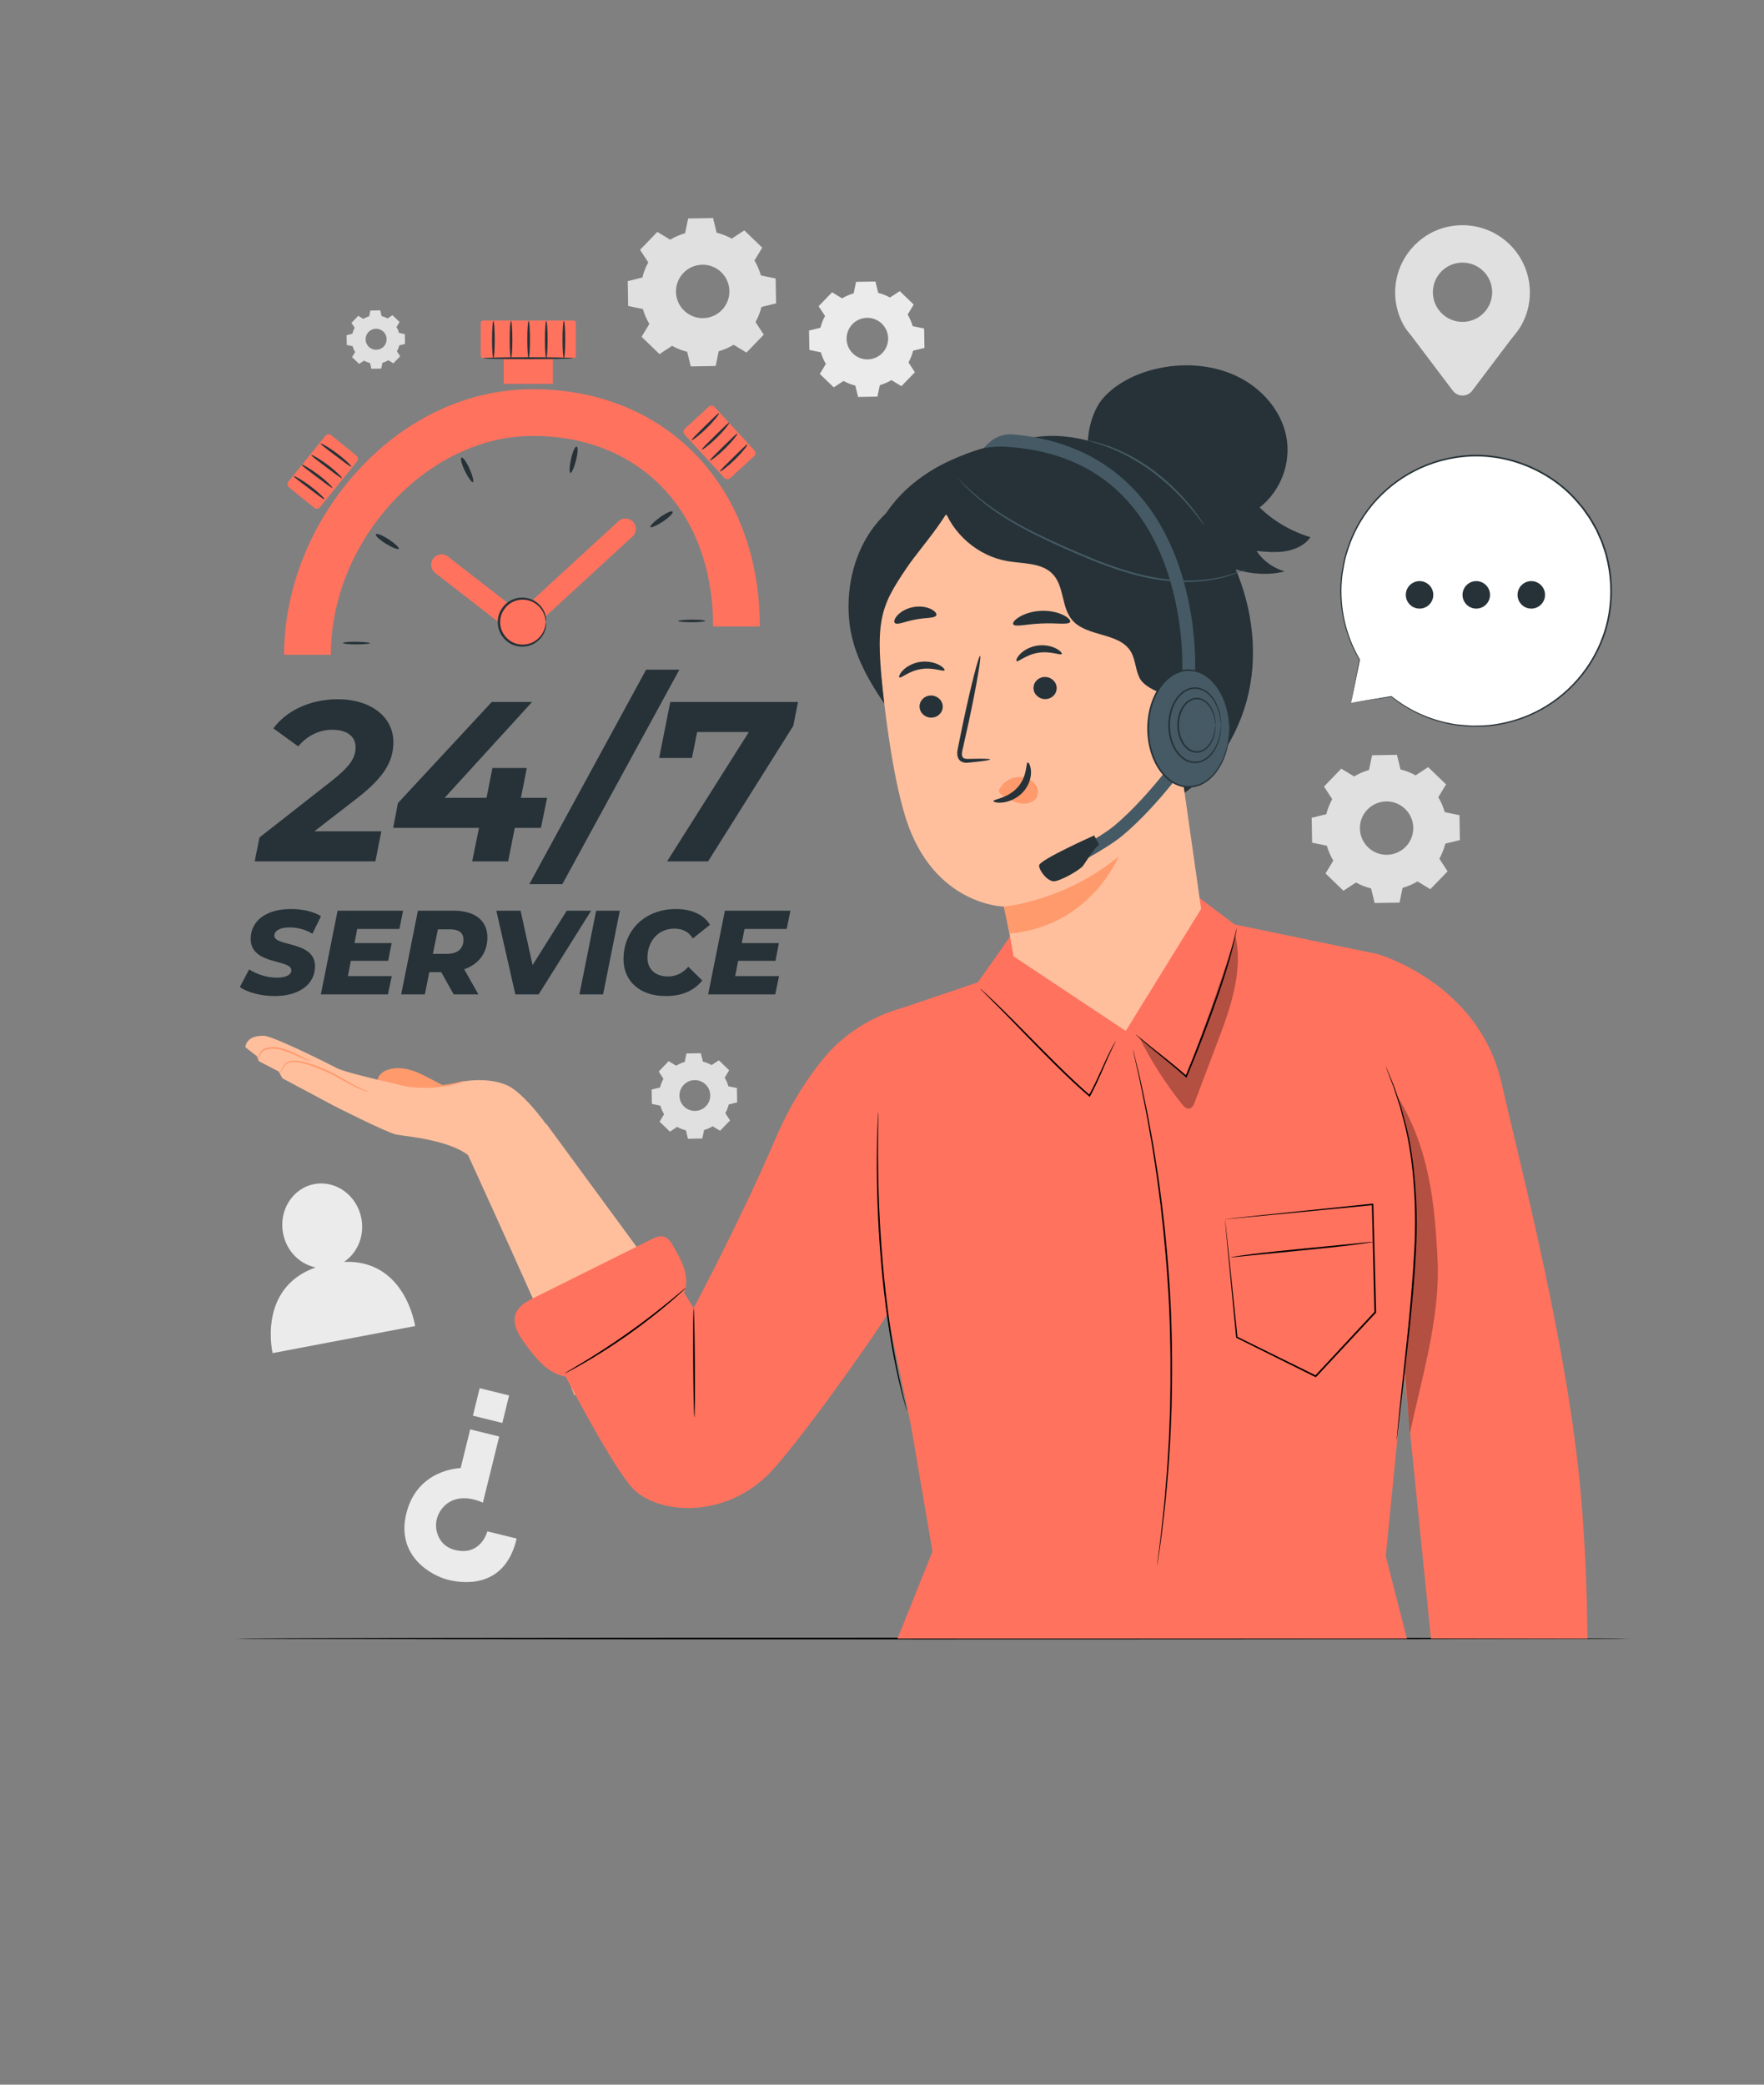 <?xml version="1.0" encoding="utf-8"?>
<!-- Generator: Adobe Illustrator 27.5.0, SVG Export Plug-In . SVG Version: 6.00 Build 0)  -->
<svg version="1.1" xmlns="http://www.w3.org/2000/svg" x="0px" y="0px"
	 viewBox="-40 -40 550 650" style="enable-background:new 0 0 500 500;" xml:space="preserve">
<rect x="-40" y="-40" width="550" height="650" fill="#808080" stroke="none"/>
<g id="Background_Complete">
	<g>
		<g>
			<g>
				<path style="fill:#E0E0E0;" d="M168.964,34.741c1.468-0.887,3.03-1.559,4.642-2.017l0.956-4.595l7.763-0.136l1.117,4.558
					c1.627,0.401,3.212,1.018,4.71,1.853l3.923-2.572l5.585,5.393l-2.432,4.01c0.887,1.468,1.56,3.031,2.017,4.643l4.594,0.956
					l0.136,7.763l-4.558,1.117c-0.401,1.626-1.018,3.211-1.853,4.71l2.571,3.923l-5.392,5.586l-4.011-2.432
					c-1.468,0.887-3.031,1.559-4.642,2.017l-0.956,4.594l-7.762,0.136l-1.117-4.558c-1.626-0.401-3.212-1.018-4.71-1.853
					l-3.923,2.572l-5.585-5.393l2.432-4.011c-0.887-1.468-1.56-3.031-2.018-4.642l-4.594-0.956l-0.136-7.762l4.558-1.118
					c0.401-1.626,1.019-3.211,1.853-4.709l-2.571-3.923l5.392-5.585L168.964,34.741L168.964,34.741z M173.102,45.082
					c-3.195,3.309-3.102,8.582,0.207,11.777c3.309,3.195,8.582,3.102,11.776-0.207c3.195-3.309,3.102-8.582-0.207-11.777
					C181.569,41.68,176.296,41.773,173.102,45.082z"/>
			</g>
		</g>
	</g>
	<g>
		<g>
			<g>
				<path style="fill:#E0E0E0;" d="M170.804,292.279c0.846-0.512,1.747-0.899,2.677-1.163l0.551-2.65l4.477-0.078l0.644,2.628
					c0.938,0.231,1.852,0.587,2.716,1.069l2.262-1.483l3.221,3.11l-1.402,2.313c0.512,0.847,0.899,1.748,1.163,2.677l2.649,0.551
					l0.079,4.477l-2.628,0.644c-0.231,0.938-0.587,1.852-1.069,2.716l1.483,2.263l-3.11,3.221l-2.313-1.402
					c-0.847,0.512-1.748,0.899-2.677,1.163l-0.551,2.65l-4.477,0.078l-0.644-2.629c-0.938-0.231-1.852-0.587-2.716-1.069
					l-2.263,1.483l-3.221-3.11l1.402-2.313c-0.512-0.847-0.9-1.748-1.163-2.677l-2.649-0.551l-0.079-4.477l2.628-0.645
					c0.231-0.938,0.587-1.852,1.069-2.716l-1.483-2.263l3.11-3.221L170.804,292.279L170.804,292.279z M173.19,298.243
					c-1.843,1.909-1.789,4.949,0.119,6.792c1.909,1.843,4.949,1.789,6.792-0.119c1.842-1.909,1.789-4.949-0.119-6.792
					C178.073,296.281,175.033,296.335,173.19,298.243z"/>
			</g>
		</g>
	</g>
	<g>
		<g>
			<g>
				<path style="fill:#E0E0E0;" d="M73.284,59.427c0.578-0.349,1.193-0.614,1.827-0.794l0.376-1.809l3.056-0.054l0.44,1.794
					c0.64,0.158,1.265,0.401,1.854,0.729l1.544-1.012l2.199,2.123l-0.957,1.579c0.349,0.578,0.614,1.193,0.794,1.828l1.809,0.376
					l0.054,3.056l-1.794,0.44c-0.158,0.64-0.401,1.264-0.729,1.854l1.012,1.544l-2.123,2.199l-1.579-0.957
					c-0.578,0.349-1.193,0.614-1.828,0.794l-0.376,1.809l-3.056,0.054l-0.44-1.794c-0.64-0.158-1.264-0.401-1.854-0.729
					l-1.544,1.012l-2.199-2.123l0.957-1.579c-0.349-0.578-0.614-1.193-0.794-1.827l-1.809-0.376l-0.054-3.056l1.794-0.44
					c0.158-0.64,0.401-1.264,0.729-1.854l-1.012-1.544l2.123-2.199L73.284,59.427L73.284,59.427z M74.913,63.498
					c-1.258,1.303-1.221,3.378,0.081,4.636c1.303,1.258,3.378,1.221,4.636-0.082c1.257-1.303,1.221-3.378-0.081-4.636
					C78.246,62.159,76.17,62.195,74.913,63.498z"/>
			</g>
		</g>
	</g>
	<g>
		<g>
			<g>
				<path style="fill:#EBEBEB;" d="M222.556,53.03c1.142-0.69,2.358-1.213,3.612-1.57l0.744-3.575l6.04-0.106l0.869,3.546
					c1.266,0.312,2.499,0.792,3.665,1.442l3.053-2.001l4.346,4.196l-1.892,3.12c0.69,1.142,1.214,2.359,1.57,3.612l3.574,0.744
					l0.106,6.04l-3.546,0.869c-0.312,1.265-0.792,2.499-1.442,3.664l2.001,3.053l-4.196,4.346l-3.121-1.892
					c-1.142,0.69-2.358,1.213-3.612,1.569l-0.744,3.575l-6.04,0.106l-0.869-3.546c-1.265-0.312-2.499-0.792-3.664-1.442
					l-3.053,2.001l-4.346-4.196l1.892-3.12c-0.69-1.142-1.214-2.358-1.57-3.612l-3.575-0.744l-0.106-6.04l3.546-0.87
					c0.312-1.265,0.792-2.499,1.442-3.664l-2.001-3.053l4.196-4.346L222.556,53.03L222.556,53.03z M225.776,61.076
					c-2.486,2.575-2.414,6.677,0.161,9.163c2.575,2.486,6.677,2.414,9.163-0.161c2.486-2.575,2.414-6.677-0.161-9.163
					C232.364,58.429,228.262,58.501,225.776,61.076z"/>
			</g>
		</g>
	</g>
	<g>
		<g>
			<g>
				<path style="fill:#E0E0E0;" d="M382.207,202.095c1.466-0.886,3.027-1.558,4.637-2.015l0.955-4.59l7.755-0.136l1.116,4.553
					c1.625,0.4,3.209,1.017,4.705,1.851l3.919-2.569l5.58,5.388l-2.429,4.006c0.886,1.467,1.558,3.028,2.015,4.638l4.589,0.955
					l0.136,7.755l-4.553,1.116c-0.4,1.625-1.017,3.208-1.851,4.705l2.569,3.92l-5.387,5.58l-4.007-2.43
					c-1.466,0.886-3.028,1.558-4.638,2.015l-0.955,4.59l-7.755,0.136l-1.116-4.553c-1.625-0.4-3.208-1.017-4.705-1.851l-3.919,2.569
					l-5.58-5.387l2.429-4.007c-0.886-1.467-1.558-3.027-2.015-4.638l-4.59-0.955l-0.136-7.755l4.553-1.116
					c0.4-1.625,1.017-3.208,1.851-4.705l-2.569-3.919l5.387-5.58L382.207,202.095L382.207,202.095z M386.341,212.426
					c-3.192,3.306-3.099,8.573,0.207,11.765c3.306,3.192,8.573,3.099,11.765-0.207c3.191-3.306,3.099-8.573-0.207-11.765
					C394.799,209.027,389.532,209.12,386.341,212.426z"/>
			</g>
		</g>
	</g>
	<g>
		<g>
			<path style="fill:#E0E0E0;" d="M437.006,51.22c0-12.932-11.687-23.134-25.075-20.621c-8.421,1.58-15.132,8.458-16.607,16.898
				c-0.922,5.276,0.167,10.238,2.573,14.334h-0.012l0.06,0.079c0.805,1.357,1.814,2.328,2.834,3.754l12.195,16.154
				c1.517,2.01,4.537,2.01,6.054,0l11.992-15.888c0,0,2.238-2.669,3.05-4.041l0.043-0.057h-0.008
				C435.938,58.714,437.006,55.096,437.006,51.22z M416.002,60.364c-5.105,0-9.243-4.139-9.243-9.243
				c0-5.105,4.138-9.243,9.243-9.243c5.105,0,9.243,4.138,9.243,9.243C425.246,56.226,421.107,60.364,416.002,60.364z"/>
		</g>
	</g>
	<g>
		<g>
			<g>
				<g>
					<path style="fill:#EBEBEB;" d="M67.27,353.451c4.146-2.773,6.45-8.053,5.408-13.544c-1.37-7.192-7.947-11.984-14.692-10.703
						c-6.742,1.28-11.1,8.149-9.73,15.341c1.055,5.541,5.206,9.622,10.139,10.634c-18.224,6.484-13.399,26.723-13.399,26.723
						l44.437-8.44C89.432,373.463,86.428,352.638,67.27,353.451z"/>
				</g>
			</g>
		</g>
	</g>
	<g>
		<g>
			<g>
				<path style="fill:#EBEBEB;" d="M121.095,439.726l-9.147-2.254c0,0-1.892,7.68-9.908,5.852c-4.163-0.95-5.643-4.195-6.004-6.49
					c-0.419-2.665,0.566-5.343,2.477-7.248c2.182-2.176,6.155-3.663,12.052-1.058l5.082-20.625l-9.045-2.228l-2.977,12.081
					c0,0-13.494,0.154-16.938,14.134c-3.296,13.376,7.934,19.438,13.069,20.703C103.682,453.56,117.292,455.906,121.095,439.726z"/>
			</g>
			<g>

					<rect x="108.458" y="393.828" transform="matrix(-0.971 -0.239 0.239 -0.971 127.811 811.998)" style="fill:#EBEBEB;" width="9.454" height="8.83"/>
			</g>
		</g>
	</g>
</g>
<g id="Background_Simple" style="display:none;">
	<g style="display:inline;">
		<path style="fill:#F5F5F5;" d="M421.746,144.34l-2.315-3.815c-19.517-32.161-54.803-51.549-92.006-49.196
			c-4.782,0.302-9.544,0.95-14.242,1.955c-33.825,7.241-63.257,32.82-75.457,65.579c-7.175,19.266-9.179,41.449-22.795,56.742
			c-17.72,19.903-47.803,20.528-74.253,19.703c-26.449-0.825-56.553-0.121-74.187,19.86c-11.044,12.514-14.553,30.309-13.663,47.068
			c2.358,44.369,33.275,84.042,72.594,103.761c39.319,19.719,85.612,21.485,128.644,12.811
			c60.283-12.152,117.611-45.524,152.07-97.068C440.596,270.196,449.317,199.972,421.746,144.34z"/>
	</g>
</g>
<g id="Desk">
	<g>
		<g>
			<path d="M468.116,470.897c0,0.144-97.333,0.26-217.371,0.26c-120.08,0-217.392-0.116-217.392-0.26
				c0-0.144,97.312-0.26,217.392-0.26C370.783,470.637,468.116,470.753,468.116,470.897z"/>
		</g>
	</g>
</g>
<g id="Text">
	<g>
		<g>
			<path style="fill:#263238;" d="M58.017,219.201h20.874l-1.846,9.372h-37.63l1.491-7.455l22.649-17.749
				c5.609-4.473,7.313-7.1,7.313-10.366c0-3.266-2.485-5.467-7.313-5.467c-3.976,0-7.81,1.846-10.579,5.183l-7.739-5.609
				c3.976-5.467,11.431-9.088,20.021-9.088c10.508,0,17.395,5.609,17.395,13.348c0,5.893-2.698,10.863-11.431,17.608L58.017,219.201
				z"/>
			<path style="fill:#263238;" d="M128.662,218.136h-8.165l-2.059,10.437h-11.218l2.13-10.437H82.584l1.491-7.739l29.252-31.523
				h12.567L98.63,208.764h13.063l1.846-9.301h10.721l-1.846,9.301h8.164L128.662,218.136z"/>
			<path style="fill:#263238;" d="M161.464,168.791h10.366l-36.494,66.881h-10.295L161.464,168.791z"/>
			<path style="fill:#263238;" d="M208.82,178.873l-1.491,7.454l-26.554,42.245h-12.78l25.489-40.328h-16.117l-1.633,8.094h-10.224
				l3.479-17.466H208.82z"/>
		</g>
		<g>
			<path style="fill:#263238;" d="M34.771,267.776l2.908-5.518c2.646,1.678,5.703,2.572,8.686,2.572
				c2.833,0,4.473-0.895,4.473-2.312c0-3.504-12.674-1.565-12.674-9.767c0-5.629,4.809-9.319,12.525-9.319
				c3.69,0,7.045,0.783,9.394,2.236l-2.684,5.48c-2.05-1.305-4.585-1.976-7.157-1.976c-3.057,0-4.697,1.118-4.697,2.534
				c-0.037,3.579,12.674,1.528,12.674,9.581c0,5.591-4.92,9.281-12.563,9.281C41.183,270.571,37.119,269.378,34.771,267.776z"/>
			<path style="fill:#263238;" d="M71.373,249.658l-0.857,4.399h11.593l-1.081,5.517h-11.63l-0.932,4.772h13.681l-1.193,5.703H60.04
				l5.219-26.094h20.428l-1.156,5.704H71.373z"/>
			<path style="fill:#263238;" d="M104.731,262.221l4.436,7.828h-7.717l-3.876-6.934h-3.728l-1.379,6.934h-7.381l5.219-26.094
				h11.146c6.673,0,10.512,3.094,10.512,8.313C111.962,257.077,109.279,260.656,104.731,262.221z M100.407,249.771H96.53
				l-1.565,7.642h4.398c3.243,0,5.145-1.565,5.145-4.437C104.507,250.777,102.941,249.771,100.407,249.771z"/>
			<path style="fill:#263238;" d="M144.314,243.955l-16.365,26.094h-7.269l-5.927-26.094h7.567l3.728,16.961l10.661-16.961H144.314z
				"/>
			<path style="fill:#263238;" d="M145.875,243.955h7.381l-5.219,26.094h-7.381L145.875,243.955z"/>
			<path style="fill:#263238;" d="M154.408,259.089c0-9.058,6.672-15.656,16.365-15.656c4.809,0,8.723,1.752,10.586,4.92
				l-5.331,4.25c-1.23-1.977-3.131-3.058-5.741-3.058c-5.069,0-8.424,3.915-8.424,9.059c0,3.504,2.386,5.853,6.374,5.853
				c2.349,0,4.511-0.895,6.374-3.02l4.361,4.287c-2.945,3.541-6.784,4.846-11.444,4.846
				C159.515,270.571,154.408,265.911,154.408,259.089z"/>
			<path style="fill:#263238;" d="M192.128,249.658l-0.857,4.399h11.593l-1.081,5.517h-11.63l-0.932,4.772H202.9l-1.193,5.703
				h-20.913l5.219-26.094h20.428l-1.156,5.704H192.128z"/>
		</g>
		<g>
			<g>
				<path style="fill:#FF725E;" d="M63.152,164.161H48.583c0-20.283,8.207-41.022,22.517-56.898
					c15.063-16.711,34.607-25.914,55.029-25.914c41.673,0,70.778,30.42,70.778,73.975h-14.569c0-35.533-22.589-59.406-56.209-59.406
					C93.169,95.918,63.152,128.445,63.152,164.161z"/>
			</g>
		</g>
		<g>
			<g>
				<g>
					<g>
						<path style="fill:#263238;" d="M71.142,160.108c2.328,0.038,4.214,0.234,4.213,0.438c-0.002,0.204-1.89,0.371-4.219,0.374
							c-2.327,0.003-4.213-0.193-4.211-0.438C66.926,160.237,68.815,160.07,71.142,160.108z"/>
					</g>
				</g>
			</g>
			<g>
				<g>
					<g>
						<path style="fill:#263238;" d="M81.198,128.173c1.949,1.275,3.35,2.59,3.13,2.938c-0.22,0.348-2.008-0.357-3.994-1.573
							c-1.984-1.216-3.386-2.531-3.128-2.937C77.462,126.194,79.251,126.898,81.198,128.173z"/>
					</g>
				</g>
			</g>
			<g>
				<g>
					<g>
						<path style="fill:#263238;" d="M106.405,106.16c0.943,2.129,1.411,3.993,1.045,4.163c-0.366,0.17-1.489-1.389-2.509-3.482
							c-1.019-2.092-1.487-3.956-1.044-4.162C104.339,102.473,105.463,104.033,106.405,106.16z"/>
					</g>
				</g>
			</g>
			<g>
				<g>
					<g>
						<path style="fill:#263238;" d="M139.598,103.543c-0.58,2.255-1.368,4.008-1.759,3.915c-0.392-0.093-0.307-2.013,0.188-4.288
							c0.495-2.274,1.283-4.027,1.759-3.914C140.262,99.369,140.178,101.29,139.598,103.543z"/>
					</g>
				</g>
			</g>
			<g>
				<g>
					<g>
						<path style="fill:#263238;" d="M166.722,122.595c-1.94,1.288-3.696,2.068-3.923,1.741c-0.227-0.327,1.119-1.699,3.006-3.064
							c1.885-1.364,3.642-2.144,3.922-1.74C170.007,119.936,168.661,121.308,166.722,122.595z"/>
					</g>
				</g>
			</g>
			<g>
				<g>
					<g>
						<path style="fill:#263238;" d="M175.654,154.015c-2.329-0.003-4.217-0.173-4.218-0.38c-0.001-0.207,1.885-0.4,4.213-0.43
							c2.327-0.03,4.215,0.14,4.217,0.38C179.868,153.825,177.981,154.018,175.654,154.015z"/>
					</g>
				</g>
			</g>
		</g>
		<g>
			<g>
				<path style="fill:#FF725E;" d="M122.153,158.335c-0.698,0-1.399-0.225-1.985-0.681l-24.484-19.016
					c-1.412-1.097-1.668-3.131-0.571-4.543c1.096-1.411,3.129-1.668,4.543-0.571l22.309,17.328l30.856-28.329
					c1.309-1.218,3.357-1.143,4.576,0.167c1.217,1.31,1.143,3.358-0.167,4.576l-32.872,30.203
					C123.74,158.043,122.947,158.335,122.153,158.335z"/>
			</g>
		</g>
		<g>
			<g>
				<path style="fill:#FF725E;" d="M138.757,71.682h-28.075c-0.438,0-0.792-0.355-0.792-0.792V60.725
					c0-0.438,0.355-0.792,0.792-0.792h28.075c0.438,0,0.792,0.355,0.792,0.792V70.89C139.549,71.327,139.195,71.682,138.757,71.682z
					"/>
			</g>
		</g>
		<g>
			<g>
				<rect x="117.054" y="65.807" style="fill:#FF725E;" width="15.331" height="13.898"/>
			</g>
		</g>
		<g>
			<g>
				<path style="fill:#FF725E;" d="M71.322,103.871l-11.516,14.262c-0.448,0.555-1.262,0.642-1.817,0.194l-7.87-6.355
					c-0.555-0.448-0.642-1.262-0.194-1.817l11.516-14.262c0.448-0.555,1.262-0.642,1.817-0.194l7.871,6.355
					C71.684,102.503,71.77,103.316,71.322,103.871z"/>
			</g>
		</g>
		<g>
			<g>
				<g>
					<path style="fill:#263238;" d="M138.761,71.682c0,0.164-6.287,0.298-14.04,0.298c-7.756,0-14.042-0.133-14.042-0.298
						c0-0.164,6.286-0.298,14.042-0.298C132.474,71.384,138.761,71.518,138.761,71.682z"/>
				</g>
			</g>
		</g>
		<g>
			<g>
				<g>
					<path style="fill:#263238;" d="M61.18,115.677c-0.157,0.179-2.277-1.439-4.897-3.409c-2.617-1.976-4.756-3.568-4.627-3.769
						c0.122-0.192,2.489,1.097,5.135,3.095C59.439,113.587,61.331,115.507,61.18,115.677z"/>
				</g>
			</g>
		</g>
		<g>
			<g>
				<g>
					<path style="fill:#263238;" d="M63.616,112.088c-0.157,0.179-2.277-1.439-4.897-3.409c-2.617-1.976-4.756-3.568-4.627-3.769
						c0.122-0.192,2.489,1.097,5.135,3.095C61.875,109.998,63.767,111.918,63.616,112.088z"/>
				</g>
			</g>
		</g>
		<g>
			<g>
				<g>
					<path style="fill:#263238;" d="M66.614,109.08c-0.157,0.179-2.277-1.439-4.897-3.409c-2.617-1.976-4.756-3.568-4.627-3.769
						c0.122-0.192,2.489,1.097,5.135,3.095C64.873,106.99,66.766,108.91,66.614,109.08z"/>
				</g>
			</g>
		</g>
		<g>
			<g>
				<g>
					<path style="fill:#263238;" d="M69.512,105.491c-0.157,0.179-2.277-1.439-4.897-3.409c-2.617-1.976-4.756-3.568-4.627-3.769
						c0.122-0.192,2.489,1.097,5.135,3.095C67.771,103.401,69.664,105.321,69.512,105.491z"/>
				</g>
			</g>
		</g>
		<g>
			<g>
				<path style="fill:#FF725E;" d="M185.839,108.998l-12.395-13.505c-0.482-0.526-0.447-1.343,0.078-1.825l7.453-6.84
					c0.526-0.482,1.343-0.447,1.825,0.078l12.395,13.505c0.482,0.526,0.447,1.343-0.078,1.825l-7.453,6.84
					C187.139,109.559,186.321,109.524,185.839,108.998z"/>
			</g>
		</g>
		<g>
			<g>
				<g>
					<path style="fill:#263238;" d="M175.669,97.217c-0.154-0.182,1.761-2.039,4.098-4.337c2.343-2.295,4.234-4.174,4.413-4.017
						c0.172,0.149-1.454,2.298-3.823,4.618C177.994,95.805,175.815,97.392,175.669,97.217z"/>
				</g>
			</g>
		</g>
		<g>
			<g>
				<g>
					<path style="fill:#263238;" d="M178.857,100.159c-0.154-0.182,1.761-2.039,4.098-4.337c2.343-2.295,4.235-4.174,4.414-4.017
						c0.172,0.149-1.455,2.298-3.823,4.618C181.182,98.747,179.002,100.333,178.857,100.159z"/>
				</g>
			</g>
		</g>
		<g>
			<g>
				<g>
					<path style="fill:#263238;" d="M181.386,103.57c-0.154-0.182,1.761-2.039,4.098-4.337c2.343-2.295,4.235-4.174,4.413-4.017
						c0.172,0.149-1.454,2.298-3.823,4.618C183.712,102.158,181.532,103.745,181.386,103.57z"/>
				</g>
			</g>
		</g>
		<g>
			<g>
				<g>
					<path style="fill:#263238;" d="M184.505,106.968c-0.154-0.182,1.761-2.039,4.098-4.337c2.343-2.295,4.234-4.174,4.413-4.017
						c0.172,0.149-1.454,2.298-3.823,4.618C186.831,105.557,184.651,107.143,184.505,106.968z"/>
				</g>
			</g>
		</g>
		<g>
			<g>
				<g>
					<path style="fill:#263238;" d="M113.834,71.668c-0.233,0-0.422-2.594-0.422-5.793c0-3.2,0.189-5.793,0.422-5.793
						c0.233,0,0.422,2.593,0.422,5.793C114.255,69.074,114.066,71.668,113.834,71.668z"/>
				</g>
			</g>
		</g>
		<g>
			<g>
				<g>
					<path style="fill:#263238;" d="M119.328,71.668c-0.233,0-0.422-2.594-0.422-5.793c0-3.2,0.189-5.793,0.422-5.793
						c0.233,0,0.422,2.593,0.422,5.793C119.75,69.074,119.561,71.668,119.328,71.668z"/>
				</g>
			</g>
		</g>
		<g>
			<g>
				<g>
					<path style="fill:#263238;" d="M124.823,71.668c-0.233,0-0.422-2.594-0.422-5.793c0-3.2,0.189-5.793,0.422-5.793
						c0.233,0,0.422,2.593,0.422,5.793C125.244,69.074,125.055,71.668,124.823,71.668z"/>
				</g>
			</g>
		</g>
		<g>
			<g>
				<g>
					<path style="fill:#263238;" d="M130.317,71.668c-0.233,0-0.422-2.594-0.422-5.793c0-3.2,0.189-5.793,0.422-5.793
						c0.233,0,0.421,2.593,0.421,5.793C130.738,69.074,130.55,71.668,130.317,71.668z"/>
				</g>
			</g>
		</g>
		<g>
			<g>
				<g>
					<path style="fill:#263238;" d="M135.811,71.668c-0.233,0-0.422-2.594-0.422-5.793c0-3.2,0.189-5.793,0.422-5.793
						c0.233,0,0.421,2.593,0.421,5.793C136.233,69.074,136.044,71.668,135.811,71.668z"/>
				</g>
			</g>
		</g>
		<g>
			<g>
				<g>

						<ellipse transform="matrix(0.707 -0.707 0.707 0.707 -72.882 132.006)" style="fill:#FF725E;" cx="122.904" cy="153.979" rx="7.339" ry="7.339"/>
				</g>
			</g>
			<g>
				<g>
					<g>
						<path style="fill:#263238;" d="M130.242,153.98c-0.074,0.003-0.061-0.654-0.371-1.756c-0.307-1.082-1.055-2.659-2.688-3.866
							c-1.578-1.21-4.165-1.881-6.661-0.945c-2.476,0.859-4.609,3.493-4.581,6.566c-0.028,3.074,2.105,5.709,4.581,6.568
							c2.496,0.936,5.083,0.265,6.661-0.945c1.633-1.207,2.381-2.784,2.688-3.866C130.181,154.633,130.168,153.976,130.242,153.98
							c0.026,0,0.043,0.161,0.052,0.472c0.015,0.31-0.016,0.773-0.14,1.355c-0.231,1.146-0.938,2.862-2.649,4.217
							c-1.652,1.357-4.459,2.165-7.22,1.174c-2.736-0.903-5.13-3.81-5.097-7.219c-0.032-3.408,2.361-6.314,5.097-7.217
							c2.761-0.991,5.567-0.183,7.22,1.174c1.712,1.355,2.419,3.071,2.65,4.217c0.123,0.581,0.154,1.045,0.14,1.355
							C130.286,153.818,130.268,153.98,130.242,153.98z"/>
					</g>
				</g>
			</g>
		</g>
	</g>
</g>
<g id="Speech_Bubble">
	<g>
		<g>
			<g>
				<g>
					<g>
						<g>
							<g>
								<g>
									<g>
										<g>
											<g>
												<g>
													<g>
														<g>
															<path style="fill:#FFFFFF;" d="M381.265,179.142l12.545-1.983c5.872,4.734,13.083,7.953,21.113,8.969
																c23.092,2.919,44.181-13.46,47.104-36.583c2.923-23.124-13.426-44.236-36.518-47.156
																c-23.091-2.919-44.181,13.46-47.104,36.584c-1.221,9.656,0.928,18.955,5.516,26.731l-0.017-0.017L381.265,179.142z"
																/>
														</g>
														<g>
															<g>
																<path style="fill:#263238;" d="M381.265,179.142c0,0,0.043-0.279,0.148-0.851c0.11-0.591,0.268-1.443,0.477-2.561
																	c0.435-2.297,1.073-5.673,1.905-10.066c0.011-0.061,0.07-0.1,0.13-0.089c0.022,0.004,0.043,0.016,0.058,0.031
																	l0.017,0.016l-0.175,0.136c-2.767-4.667-5.558-11.434-5.896-19.884c-0.09-2.102-0.01-4.294,0.252-6.544
																	c0.372-2.231,0.668-4.569,1.419-6.874c1.328-4.643,3.547-9.366,6.793-13.683c3.233-4.316,7.486-8.216,12.574-11.177
																	c5.078-2.964,10.995-4.973,17.272-5.582c6.271-0.644,12.884,0.227,19.089,2.607
																	c6.184,2.389,12.054,6.219,16.579,11.472l1.705,1.998c0.529,0.694,1.009,1.423,1.514,2.131
																	c1.061,1.384,1.821,2.95,2.692,4.434c0.44,0.741,0.726,1.558,1.094,2.331c0.328,0.79,0.743,1.545,0.997,2.359
																	c0.506,1.626,1.171,3.198,1.471,4.861c1.584,6.552,1.552,13.297,0.154,19.523c-1.426,6.23-4.26,11.894-7.922,16.575
																	c-3.665,4.692-8.162,8.402-12.925,11.033c-4.767,2.641-9.792,4.199-14.607,4.867
																	c-2.408,0.395-4.773,0.39-7.047,0.414c-2.268-0.187-4.467-0.274-6.536-0.705c-8.332-1.56-14.607-5.295-18.754-8.673
																	l0.084,0.023c-4.086,0.617-7.232,1.092-9.377,1.415c-1.042,0.154-1.837,0.272-2.39,0.353
																	C381.526,179.112,381.265,179.142,381.265,179.142s0.288-0.057,0.833-0.149c0.558-0.094,1.361-0.229,2.412-0.406
																	c2.123-0.351,5.238-0.866,9.283-1.535c0.031-0.005,0.062,0.005,0.085,0.023c4.154,3.327,10.409,6.996,18.68,8.507
																	c2.054,0.419,4.237,0.495,6.485,0.673c2.255-0.033,4.598-0.036,6.982-0.436c4.769-0.678,9.739-2.235,14.45-4.861
																	c4.708-2.615,9.149-6.295,12.765-10.941c3.613-4.636,6.405-10.237,7.808-16.396c1.375-6.156,1.4-12.82-0.168-19.29
																	c-0.297-1.643-0.956-3.195-1.455-4.801c-0.25-0.805-0.661-1.549-0.986-2.33c-0.365-0.763-0.646-1.57-1.082-2.302
																	c-0.862-1.465-1.611-3.013-2.66-4.379c-0.499-0.699-0.974-1.419-1.496-2.105l-1.685-1.973
																	c-4.469-5.19-10.266-8.972-16.372-11.336c-6.127-2.354-12.662-3.222-18.859-2.591
																	c-6.204,0.595-12.055,2.572-17.081,5.494c-5.037,2.918-9.252,6.768-12.462,11.031
																	c-3.222,4.265-5.433,8.934-6.763,13.529c-0.751,2.282-1.052,4.597-1.43,6.808c-0.268,2.23-0.357,4.403-0.276,6.488
																	c0.298,8.382,3.03,15.119,5.744,19.784c0.032,0.053,0.014,0.122-0.039,0.153c-0.044,0.026-0.101,0.018-0.136-0.017
																	l-0.017-0.017l0.188-0.058c-0.883,4.349-1.562,7.69-2.024,9.964c-0.232,1.127-0.409,1.986-0.532,2.582
																	C381.337,178.835,381.265,179.142,381.265,179.142z"/>
															</g>
														</g>
													</g>
												</g>
											</g>
										</g>
									</g>
								</g>
							</g>
						</g>
					</g>
				</g>
			</g>
		</g>
		<g>
			<g>
				<g>
					<g>
						<g>
							<g>
								<g>
									<g>
										<g>
											<g>
												<g>
													<path style="fill:#263238;" d="M433.156,145.477c0-2.368,1.919-4.287,4.286-4.287c2.368,0,4.287,1.919,4.287,4.287
														c0,2.367-1.919,4.286-4.287,4.286C435.076,149.763,433.156,147.844,433.156,145.477z"/>
												</g>
											</g>
										</g>
									</g>
								</g>
							</g>
						</g>
					</g>
				</g>
			</g>
			<g>
				<g>
					<g>
						<g>
							<g>
								<g>
									<g>
										<g>
											<g>
												<g>
													<path style="fill:#263238;" d="M416.002,145.477c0-2.368,1.919-4.287,4.286-4.287c2.368,0,4.287,1.919,4.287,4.287
														c0,2.367-1.919,4.286-4.287,4.286C417.922,149.763,416.002,147.844,416.002,145.477z"/>
												</g>
											</g>
										</g>
									</g>
								</g>
							</g>
						</g>
					</g>
				</g>
			</g>
			<g>
				<g>
					<g>
						<g>
							<g>
								<g>
									<g>
										<g>
											<g>
												<g>
													<path style="fill:#263238;" d="M398.892,147.62c-1.184-2.05-0.481-4.672,1.569-5.855
														c2.05-1.184,4.672-0.481,5.855,1.569c1.183,2.05,0.481,4.672-1.569,5.856
														C402.698,150.373,400.076,149.67,398.892,147.62z"/>
												</g>
											</g>
										</g>
									</g>
								</g>
							</g>
						</g>
					</g>
				</g>
			</g>
		</g>
	</g>
</g>
<g id="Character_00000079464521700476441970000011308777851247567523_">
	<g>
		<g>
			<g>
				<path style="fill:#FF9A6C;" d="M99.294,299.001c-2.638-1.252-7.065-3.858-9.8-4.882s-5.801-1.507-8.571-0.581
					c-1.619,0.542-3.226,1.827-3.237,3.533l10.753,7.884l10.855-2.857V299.001z"/>
			</g>
			<g>
				<path style="fill:#FFBF9D;" d="M87.532,298.89c0,0-19.317-4.186-22.495-5.844c-3.179-1.658-20.047-10.1-22.844-10.1
					c-2.797,0-5.213,0.763-5.722,3.56l3.674,2.856l0.467,1.459l6.28,3.271l1.15,2.109l15.978,8.538c0,0,16.784,8.519,19.581,9.028
					c2.797,0.509,16.784,1.653,22.76,6.739l24-9.85c0,0-6.935-9.849-12.268-12.27c-4.759-2.16-12.749-2.165-18.344,0.124
					L87.532,298.89z"/>
			</g>
			<g>
				<path style="fill:#FFBF9D;" d="M103.593,315.034c0,0,30.55,66.619,35.466,79.962c0,0,34.151-5.611,35.321-24.571l-44.02-59.992
					L103.593,315.034z"/>
			</g>
			<g>
				<g>
					<path style="fill:#FF9A6C;" d="M75.216,300.397c-0.002,0.018-0.114,0.015-0.327-0.008c-0.217-0.012-0.524-0.082-0.919-0.185
						c-0.784-0.219-1.88-0.65-3.18-1.284c-1.303-0.629-2.809-1.458-4.47-2.387c-0.832-0.462-1.701-0.954-2.614-1.428
						c-0.902-0.477-1.896-0.872-2.903-1.314c-2.013-0.868-3.954-1.629-5.78-2.102c-1.811-0.449-3.552-0.792-4.862-0.353
						c-1.318,0.453-1.908,1.58-2.243,2.266c-0.341,0.72-0.46,1.154-0.51,1.138c-0.017-0.005,0-0.116,0.049-0.324
						c0.043-0.21,0.13-0.513,0.275-0.894c0.148-0.379,0.355-0.842,0.71-1.316c0.346-0.474,0.88-0.952,1.596-1.216
						c0.712-0.278,1.552-0.308,2.409-0.237c0.861,0.076,1.76,0.241,2.695,0.472c1.871,0.458,3.847,1.217,5.867,2.088
						c1.004,0.44,2.006,0.843,2.934,1.34c0.923,0.488,1.789,0.989,2.615,1.463c1.649,0.953,3.129,1.811,4.4,2.476
						c1.268,0.67,2.325,1.146,3.076,1.419C74.782,300.287,75.223,300.346,75.216,300.397z"/>
				</g>
			</g>
			<g>
				<g>
					<path style="fill:#FF9A6C;" d="M56.795,290.821c-0.021,0.059-1.078-0.235-2.704-0.937c-1.607-0.727-3.811-1.748-6.347-2.535
						c-1.25-0.379-2.525-0.405-3.652-0.312c-1.125,0.092-2.068,0.54-2.577,1.2c-0.512,0.658-0.659,1.365-0.758,1.833
						c-0.066,0.479-0.106,0.752-0.145,0.751c-0.033,0-0.062-0.273-0.057-0.775c0.042-0.491,0.129-1.255,0.666-2.033
						c0.278-0.374,0.667-0.731,1.159-0.982c0.492-0.247,1.06-0.396,1.655-0.471c1.181-0.126,2.518-0.111,3.85,0.288
						c2.601,0.806,4.802,1.896,6.36,2.702C55.816,290.329,56.824,290.745,56.795,290.821z"/>
				</g>
			</g>
			<g>
				<g>
					<path style="fill:#FF9A6C;" d="M104.953,297.011c0.011,0.034-0.268,0.155-0.784,0.343c-0.514,0.194-1.274,0.429-2.224,0.679
						c-1.898,0.504-4.586,0.997-7.589,1.131c-3.004,0.128-5.725-0.129-7.66-0.466c-0.968-0.167-1.746-0.335-2.275-0.483
						c-0.53-0.143-0.819-0.239-0.811-0.274c0.018-0.082,1.206,0.154,3.139,0.393c1.932,0.241,4.619,0.436,7.585,0.31
						c2.964-0.133,5.624-0.561,7.527-0.969C103.764,297.269,104.927,296.931,104.953,297.011z"/>
				</g>
			</g>
		</g>
		<g>
			<g>
				<path style="fill:#FF725E;" d="M389.444,257.452l-44.493-9.2l-10.936-8.25l-58.707,11.321
					c-0.936,1.716-10.452,14.965-10.452,14.965l-23.115,7.853c-9.886,2.656-18.703,8.222-25.085,16.018
					c-4.877,5.958-10.314,14.184-14.967,25.102c-10.401,24.406-25.413,52.608-25.413,52.608l-9.411-15.155l-39.654,18.671
					c0,0,23.23,46.837,30.921,53.524c8.549,7.433,28.203,8.289,41.794-5.573c8.193-8.356,31.865-41.401,36.795-49.672L244,404.258
					l6.734,39.476l-10.881,27.163h158.798l-6.57-25.673c0,0,6.473-66.938,8.258-79.39
					C404.553,336.445,389.444,257.452,389.444,257.452z"/>
			</g>
			<g>
				<path style="fill:#FF725E;" d="M389.444,257.452c0,0,31.8,8.922,38.799,40.525c4.242,19.154,18.643,73.739,23.707,118.684
					c3.01,26.717,2.917,51.411,3.01,54.236h-48.801l-20.686-204.525L389.444,257.452z"/>
			</g>
			<g>
				<g>
					<path d="M307.884,284.594c0.011,0.006-0.035,0.118-0.134,0.329c-0.122,0.248-0.271,0.551-0.452,0.921
						c-0.395,0.805-0.966,1.987-1.648,3.503c-1.404,3.012-3.068,7.456-5.744,12.423l-0.137,0.253l-0.221-0.189
						c-3.297-2.81-6.882-6.19-10.581-9.842c-6.544-6.498-12.285-12.55-16.531-16.841c-2.096-2.107-3.807-3.827-5.041-5.067
						c-0.568-0.565-1.026-1.02-1.379-1.371c-0.311-0.318-0.469-0.491-0.457-0.504c0.012-0.013,0.194,0.134,0.528,0.427
						c0.37,0.333,0.85,0.765,1.447,1.301c1.239,1.148,3.014,2.83,5.161,4.954c4.316,4.227,10.101,10.241,16.637,16.731
						c3.694,3.648,7.257,7.033,10.519,9.856l-0.358,0.065c2.691-4.904,4.42-9.329,5.9-12.314c0.721-1.503,1.334-2.668,1.771-3.453
						c0.208-0.357,0.378-0.649,0.517-0.888C307.805,284.687,307.873,284.587,307.884,284.594z"/>
				</g>
			</g>
			<g>
				<g>
					<path d="M345.624,249.376c0.018,0.003-0.015,0.244-0.095,0.7c-0.095,0.507-0.218,1.168-0.372,1.992
						c-0.361,1.722-0.963,4.197-1.82,7.224c-1.724,6.051-4.523,14.283-7.961,23.239c-1.823,4.741-3.623,9.216-5.305,13.191
						l-0.129,0.304l-0.248-0.219c-4.532-3.997-8.591-7.146-11.344-9.492c-1.385-1.164-2.464-2.103-3.187-2.762
						c-0.331-0.309-0.6-0.56-0.818-0.763c-0.182-0.177-0.272-0.273-0.263-0.283c0.009-0.01,0.116,0.067,0.315,0.225
						c0.231,0.188,0.516,0.421,0.866,0.707c0.803,0.653,1.902,1.545,3.27,2.656c2.803,2.281,6.898,5.373,11.478,9.358l-0.376,0.085
						c1.651-3.978,3.435-8.457,5.256-13.193c3.434-8.947,6.284-17.145,8.094-23.156c0.9-3.007,1.554-5.461,1.975-7.165
						c0.193-0.814,0.348-1.467,0.467-1.967C345.539,249.607,345.606,249.373,345.624,249.376z"/>
				</g>
			</g>
			<g>
				<g>
					<path d="M242.751,399.832c-0.009,0.003-0.038-0.074-0.088-0.227c-0.056-0.183-0.125-0.406-0.208-0.68
						c-0.184-0.643-0.436-1.521-0.753-2.631c-0.339-1.14-0.674-2.555-1.074-4.195c-0.418-1.637-0.828-3.515-1.26-5.596
						c-1.776-8.313-3.555-19.942-4.66-32.864c-1.126-12.926-1.375-24.679-1.32-33.174c0.035-4.249,0.116-7.686,0.234-10.059
						c0.057-1.153,0.102-2.065,0.134-2.732c0.019-0.286,0.035-0.519,0.048-0.71c0.014-0.16,0.025-0.241,0.034-0.241
						c0.009,0,0.015,0.083,0.019,0.243c0.001,0.191,0.002,0.425,0.004,0.712c-0.009,0.668-0.021,1.581-0.037,2.734
						c-0.055,2.373-0.081,5.809-0.068,10.054c0.039,8.488,0.347,20.221,1.471,33.129c1.104,12.903,2.822,24.517,4.502,32.835
						c0.408,2.082,0.792,3.963,1.183,5.603c0.372,1.644,0.678,3.064,0.987,4.21c0.278,1.12,0.497,2.005,0.658,2.654
						c0.064,0.28,0.116,0.507,0.159,0.694C242.747,399.748,242.76,399.83,242.751,399.832z"/>
				</g>
			</g>
			<g>
				<g>
					<path d="M392.081,292.515c0.008-0.003,0.054,0.089,0.137,0.273c0.091,0.212,0.207,0.483,0.353,0.822
						c0.314,0.761,0.753,1.826,1.313,3.182c0.277,0.694,0.607,1.458,0.926,2.309c0.293,0.864,0.61,1.8,0.95,2.803
						c0.34,1.008,0.703,2.085,1.088,3.225c0.318,1.163,0.654,2.392,1.006,3.681c2.977,10.294,4.491,25.177,3.632,41.471
						c-0.879,16.301-2.779,30.951-3.958,41.564c-0.612,5.278-1.108,9.562-1.456,12.566c-0.177,1.455-0.316,2.598-0.415,3.414
						c-0.05,0.366-0.09,0.658-0.121,0.887c-0.03,0.199-0.05,0.301-0.059,0.3c-0.009-0.001-0.007-0.104,0.006-0.306
						c0.018-0.23,0.041-0.524,0.069-0.892c0.076-0.819,0.182-1.966,0.317-3.425c0.282-2.974,0.722-7.274,1.292-12.585
						c1.086-10.624,2.927-25.28,3.804-41.548c0.855-16.261-0.593-31.069-3.468-41.353c-0.339-1.288-0.661-2.516-0.967-3.679
						c-0.37-1.141-0.72-2.219-1.047-3.228c-0.325-1.006-0.628-1.945-0.908-2.811c-0.305-0.855-0.619-1.623-0.882-2.321
						c-0.52-1.369-0.928-2.446-1.22-3.214c-0.126-0.348-0.227-0.625-0.305-0.841C392.103,292.618,392.073,292.518,392.081,292.515z"
						/>
				</g>
			</g>
			<g>
				<g>
					<path d="M176.504,401.934c-0.144,0.001-0.311-7.625-0.374-17.03c-0.063-9.409,0.003-17.034,0.147-17.035
						c0.144-0.001,0.311,7.623,0.374,17.031C176.714,394.306,176.648,401.933,176.504,401.934z"/>
				</g>
			</g>
			<g>
				<g>
					<path d="M320.804,448.08c-0.009-0.001,0.001-0.143,0.029-0.419c0.034-0.299,0.079-0.704,0.138-1.221
						c0.136-1.099,0.33-2.673,0.579-4.687c0.13-1.02,0.274-2.15,0.431-3.385c0.132-1.242,0.275-2.59,0.429-4.036
						c0.292-2.898,0.693-6.19,0.955-9.847c0.15-1.827,0.307-3.741,0.471-5.734c0.16-1.994,0.25-4.074,0.386-6.225
						c0.299-4.3,0.423-8.904,0.597-13.747c0.221-9.688,0.186-20.347-0.315-31.521c-0.55-11.175-1.515-21.793-2.645-31.419
						c-0.629-4.805-1.184-9.378-1.885-13.632c-0.337-2.128-0.623-4.191-0.969-6.161c-0.35-1.969-0.686-3.86-1.008-5.665
						c-0.605-3.616-1.313-6.856-1.875-9.714c-0.289-1.426-0.558-2.754-0.806-3.978c-0.272-1.215-0.522-2.327-0.747-3.329
						c-0.437-1.982-0.778-3.53-1.017-4.611c-0.107-0.509-0.19-0.908-0.252-1.203c-0.054-0.272-0.077-0.412-0.068-0.414
						c0.009-0.002,0.049,0.134,0.12,0.401c0.074,0.292,0.174,0.686,0.302,1.191c0.261,1.076,0.634,2.618,1.112,4.591
						c0.238,1,0.503,2.109,0.792,3.321c0.261,1.222,0.544,2.548,0.848,3.971c0.59,2.854,1.324,6.092,1.952,9.707
						c0.332,1.805,0.679,3.695,1.042,5.664c0.357,1.971,0.652,4.033,0.999,6.163c0.721,4.255,1.292,8.83,1.935,13.64
						c1.158,9.634,2.138,20.264,2.689,31.453c0.502,11.187,0.523,21.86,0.275,31.558c-0.188,4.848-0.328,9.456-0.646,13.76
						c-0.145,2.152-0.246,4.233-0.416,6.229c-0.176,1.994-0.344,3.909-0.505,5.737c-0.286,3.658-0.714,6.951-1.033,9.847
						c-0.169,1.446-0.327,2.792-0.472,4.034c-0.174,1.234-0.333,2.363-0.477,3.381c-0.291,2.009-0.518,3.579-0.676,4.676
						c-0.08,0.514-0.143,0.916-0.189,1.214C320.841,447.942,320.813,448.081,320.804,448.08z"/>
				</g>
			</g>
			<g>
				<g>
					<path d="M341.943,340.136c-0.005-0.004,0.063-0.015,0.201-0.033c0.16-0.019,0.364-0.044,0.624-0.076
						c0.581-0.065,1.402-0.156,2.457-0.273c2.191-0.233,5.357-0.571,9.363-0.998c8.118-0.84,19.638-2.033,33.354-3.452l0.247-0.026
						l0.007,0.25c0.259,10.097,0.551,21.511,0.861,33.621l0.003,0.106l-0.072,0.078c-1.279,1.374-2.646,2.843-4.025,4.324
						c-5.034,5.402-9.919,10.645-14.564,15.631l-0.128,0.138l-0.168-0.084c-8.942-4.439-17.233-8.554-24.572-12.197l-0.107-0.053
						l-0.011-0.118c-1.069-11.151-1.952-20.375-2.572-26.839c-0.294-3.182-0.526-5.684-0.686-7.417
						c-0.072-0.829-0.129-1.473-0.169-1.934C341.948,340.349,341.943,340.136,341.943,340.136s0.04,0.241,0.092,0.689
						c0.053,0.47,0.126,1.126,0.221,1.97c0.187,1.742,0.457,4.256,0.801,7.454c0.669,6.426,1.625,15.597,2.78,26.684l-0.118-0.17
						c7.349,3.623,15.652,7.715,24.606,12.129l-0.296,0.054c4.642-4.99,9.523-10.236,14.553-15.643
						c1.379-1.481,2.747-2.949,4.025-4.323l-0.069,0.183c-0.289-12.111-0.562-23.525-0.803-33.623l0.254,0.224
						c-13.665,1.319-25.141,2.426-33.229,3.206c-4.033,0.377-7.22,0.675-9.426,0.881c-1.077,0.096-1.914,0.171-2.508,0.223
						c-0.271,0.022-0.484,0.039-0.651,0.052C342.025,340.136,341.947,340.139,341.943,340.136z"/>
				</g>
			</g>
			<g>
				<g>
					<path d="M388.253,347.18c0.005,0.036-0.612,0.151-1.731,0.33c-1.119,0.182-2.744,0.409-4.754,0.666
						c-4.02,0.518-9.589,1.107-15.742,1.693c-6.112,0.598-11.641,1.139-15.752,1.541c-1.949,0.205-3.558,0.374-4.77,0.501
						c-1.127,0.117-1.752,0.164-1.757,0.129c-0.005-0.036,0.611-0.151,1.731-0.33c1.119-0.182,2.743-0.409,4.754-0.666
						c4.02-0.518,9.589-1.107,15.744-1.693c6.11-0.598,11.638-1.138,15.749-1.541c1.949-0.205,3.558-0.374,4.77-0.501
						C387.622,347.192,388.248,347.144,388.253,347.18z"/>
				</g>
			</g>
			<g style="opacity:0.3;">
				<g>
					<path d="M397.91,386.509c0.56,6.811,1.12,13.623,1.68,20.434c3.707-17.501,9.536-36.31,8.631-54.177
						c-0.899-17.751-2.587-34.943-12.647-51.111c0,0,6.823,17.087,5.903,37.991C400.556,360.551,397.91,386.509,397.91,386.509z"/>
				</g>
			</g>
			<g>
				<path style="fill:#FF725E;" d="M169.882,348.481c-0.67-1.154-1.441-2.394-2.703-2.829c-1.404-0.484-2.917,0.193-4.246,0.855
					c-12.096,6.021-24.192,12.044-36.288,18.067c-2.382,1.186-4.971,2.596-5.873,5.099c-1.155,3.201,0.951,6.575,2.954,9.327
					c3.345,4.595,7.342,9.589,12.988,10.239l31.201-21.4c3.815-0.56,6.187-4.806,6.039-8.659
					C173.807,355.325,171.818,351.816,169.882,348.481z"/>
			</g>
			<g>
				<g>
					<path d="M173.821,361.556c0.012,0.013-0.098,0.134-0.318,0.35c-0.269,0.254-0.592,0.561-0.982,0.929
						c-0.857,0.802-2.127,1.93-3.722,3.294c-3.188,2.73-7.722,6.357-12.955,10.056c-5.238,3.695-10.174,6.755-13.813,8.845
						c-1.819,1.047-3.307,1.866-4.35,2.405c-0.477,0.243-0.875,0.446-1.204,0.614c-0.278,0.135-0.428,0.199-0.437,0.183
						c-0.009-0.016,0.125-0.11,0.386-0.275c0.316-0.191,0.697-0.422,1.156-0.699c1.078-0.644,2.516-1.503,4.261-2.546
						c3.586-2.168,8.476-5.268,13.701-8.954c5.219-3.689,9.777-7.26,13.02-9.913c1.566-1.295,2.857-2.363,3.825-3.164
						c0.414-0.339,0.759-0.621,1.046-0.855C173.676,361.637,173.809,361.543,173.821,361.556z"/>
				</g>
			</g>
			<g style="opacity:0.3;">
				<g>
					<path d="M345.152,251.667c-4.271,14.187-10.253,30.221-15.299,43.963c-4.305-3.654-10.324-8.483-14.63-12.137
						c3.704,7.352,8.165,14.323,13.289,20.767c0.593,0.746,1.396,1.565,2.333,1.385c0.886-0.17,1.342-1.135,1.661-1.979
						c2.625-6.942,5.251-13.884,7.876-20.825C344.057,273.122,347.615,261.764,345.152,251.667z"/>
				</g>
			</g>
		</g>
		<g>
			<g>
				<g>
					<g>
						<g>
							<path style="fill:#263238;" d="M277.649,97.4c12.964-3.743,25.16,0.032,37.151,6.22
								c11.991,6.189,21.658,16.485,27.921,28.438c6.596,12.589,9.515,27.265,7.127,41.275
								c-2.388,14.011-10.304,27.206-22.172,35.027c-16.206,10.679-38.541,10.123-55.241,0.233
								c-16.7-9.89-27.671-28.126-30.59-47.314c-2.011-13.219-0.375-27.161,5.796-39.023
								C253.813,110.394,264.721,100.818,277.649,97.4"/>
						</g>
					</g>
				</g>
				<g>
					<g>
						<g>
							<g>
								<g>
									<path style="fill:#263238;" d="M320.329,138.095c-2.506-4.839-2.395-10.569-3.767-15.842
										c-3.021-11.612-13.601-19.998-25.12-23.355c-10.716-3.122-23.106-0.774-34.98,4.605c-8.14,3.687-15.552,9.35-20.408,16.851
										c-6.444,9.955-7.622,23.121-3.046,34.062l59.39-15.629c6.183,4.037,12.51,8.139,19.662,9.97
										c2.099,0.538,4.329,0.869,6.417,0.291c2.088-0.578,3.991-2.257,4.258-4.407
										C323.026,142.291,321.417,140.197,320.329,138.095z"/>
								</g>
							</g>
						</g>
					</g>
					<g>
						<g>
							<g>
								<g>
									<path style="fill:#FFBF9D;" d="M334.498,243.401l-15.332-107.825c-0.676-5.1-2.986-10.292-8.125-10.055l-53.984-5.202
										c-16.915,0.781-24.854,22.967-23.356,39.834c1.664,18.739,4.435,41.551,8.749,55.064
										c8.674,27.171,30.557,27.457,30.557,27.457c-0.008-0.095,1.331,5.398,2.995,15.499l34.999,23.275L334.498,243.401z"/>
								</g>
							</g>
						</g>
					</g>
					<g>
						<g>
							<g>
								<g>
									<g>
										<g>
											<g>
												<g>
													<g>
														<g>
															<g>
																<g>
																	<g>
																		<g>
																			<g>
																				<g>
																					<g>
																						<g>
																							<g>
																								<g>
																									<path style="fill:#263238;" d="M246.732,180.657c0.221,1.896,2.01,3.273,3.994,3.078
																										c1.98-0.195,3.411-1.885,3.19-3.782c-0.222-1.896-2.01-3.274-3.99-3.08
																										C247.941,177.067,246.51,178.761,246.732,180.657z"/>
																								</g>
																							</g>
																						</g>
																					</g>
																				</g>
																			</g>
																		</g>
																	</g>
																</g>
															</g>
														</g>
													</g>
												</g>
											</g>
										</g>
									</g>
								</g>
								<g>
									<g>
										<g>
											<g>
												<g>
													<g>
														<g>
															<g>
																<g>
																	<g>
																		<g>
																			<g>
																				<g>
																					<g>
																						<g>
																							<g>
																								<g>
																									<g>
																										<path style="fill:#263238;" d="M240.431,171.213c0.513,0.398,2.914-2.017,6.758-2.594
																											c3.832-0.631,6.954,0.916,7.299,0.381c0.174-0.24-0.407-1.011-1.77-1.718
																											c-1.345-0.705-3.54-1.256-5.932-0.881c-2.392,0.379-4.271,1.568-5.291,2.646
																											C240.453,170.135,240.181,171.038,240.431,171.213z"/>
																									</g>
																								</g>
																							</g>
																						</g>
																					</g>
																				</g>
																			</g>
																		</g>
																	</g>
																</g>
															</g>
														</g>
													</g>
												</g>
											</g>
										</g>
									</g>
								</g>
							</g>
							<g>
								<g>
									<g>
										<g>
											<g>
												<g>
													<g>
														<g>
															<g>
																<g>
																	<g>
																		<g>
																			<g>
																				<g>
																					<g>
																						<g>
																							<g>
																								<g>
																									<path style="fill:#263238;" d="M282.259,174.883c0.22,1.896,2.009,3.272,3.993,3.077
																										c1.98-0.195,3.411-1.885,3.19-3.782c-0.221-1.896-2.01-3.275-3.99-3.08
																										C283.467,171.292,282.037,172.987,282.259,174.883z"/>
																								</g>
																							</g>
																						</g>
																					</g>
																				</g>
																			</g>
																		</g>
																	</g>
																</g>
															</g>
														</g>
													</g>
												</g>
											</g>
										</g>
									</g>
								</g>
								<g>
									<g>
										<g>
											<g>
												<g>
													<g>
														<g>
															<g>
																<g>
																	<g>
																		<g>
																			<g>
																				<g>
																					<g>
																						<g>
																							<g>
																								<g>
																									<g>
																										<path style="fill:#263238;" d="M276.978,166.124c0.516,0.398,2.918-2.017,6.76-2.593
																											c3.831-0.632,6.954,0.915,7.299,0.381c0.172-0.24-0.402-1.012-1.772-1.718
																											c-1.345-0.707-3.539-1.258-5.931-0.882c-2.391,0.379-4.27,1.568-5.291,2.647
																											C277.004,165.045,276.729,165.949,276.978,166.124z"/>
																									</g>
																								</g>
																							</g>
																						</g>
																					</g>
																				</g>
																			</g>
																		</g>
																	</g>
																</g>
															</g>
														</g>
													</g>
												</g>
											</g>
										</g>
									</g>
								</g>
							</g>
							<g>
								<g>
									<g>
										<g>
											<g>
												<g>
													<g>
														<g>
															<g>
																<g>
																	<g>
																		<g>
																			<g>
																				<g>
																					<g>
																						<g>
																							<g>
																								<g>
																									<path style="fill:#263238;" d="M268.719,196.792c-0.015-0.221-2.467-0.269-6.413-0.173
																										c-0.997,0.048-1.956-0.005-2.223-0.649c-0.339-0.675-0.09-1.794,0.211-3.009
																										c0.56-2.516,1.145-5.153,1.762-7.916c2.405-11.254,3.987-20.448,3.533-20.54
																										c-0.454-0.094-2.773,8.954-5.178,20.208c-0.569,2.771-1.115,5.414-1.632,7.942
																										c-0.202,1.171-0.647,2.535,0.079,3.929c0.377,0.693,1.178,1.115,1.833,1.188
																										c0.658,0.096,1.212,0.022,1.702-0.023C266.319,197.365,268.738,197.013,268.719,196.792z"/>
																								</g>
																							</g>
																						</g>
																					</g>
																				</g>
																			</g>
																		</g>
																	</g>
																</g>
															</g>
														</g>
													</g>
												</g>
											</g>
										</g>
									</g>
								</g>
							</g>
							<g>
								<g>
									<g>
										<g>
											<g>
												<g>
													<g>
														<g>
															<g>
																<g>
																	<g>
																		<g>
																			<g>
																				<g>
																					<g>
																						<g>
																							<g>
																								<path style="fill:#FF9A6C;" d="M273.008,242.674c0,0,18.918-1.652,35.775-15.642
																									c0,0-8.73,21.845-34.026,24.045L273.008,242.674z"/>
																							</g>
																						</g>
																					</g>
																				</g>
																			</g>
																		</g>
																	</g>
																</g>
															</g>
														</g>
													</g>
												</g>
											</g>
										</g>
									</g>
								</g>
							</g>
							<g>
								<g>
									<g>
										<g>
											<g>
												<g>
													<g>
														<g>
															<g>
																<g>
																	<g>
																		<g>
																			<g>
																				<g>
																					<g>
																						<g>
																							<g>
																								<path style="fill:#FF9A6C;" d="M271.759,205.807c1.103-2.038,3.371-3.412,5.815-3.52
																									c1.695-0.075,3.503,0.472,4.723,1.676c1.221,1.202,1.727,3.099,1.004,4.534
																									c-0.814,1.617-2.93,2.284-4.843,2.043c-1.914-0.242-3.676-1.208-5.359-2.181
																									c-0.465-0.27-0.942-0.552-1.271-0.969c-0.329-0.416-0.475-1.005-0.213-1.431"/>
																							</g>
																						</g>
																					</g>
																				</g>
																			</g>
																		</g>
																	</g>
																</g>
															</g>
														</g>
													</g>
												</g>
											</g>
										</g>
									</g>
								</g>
							</g>
							<g>
								<g>
									<g>
										<g>
											<g>
												<g>
													<g>
														<g>
															<g>
																<g>
																	<g>
																		<g>
																			<g>
																				<g>
																					<g>
																						<g>
																							<g>
																								<g>
																									<path style="fill:#263238;" d="M280.435,197.724c-0.63,0.059-0.001,4.231-3.12,7.738
																										c-3.109,3.515-7.628,3.725-7.571,4.313c-0.019,0.271,1.114,0.66,2.998,0.424
																										c1.851-0.218,4.449-1.219,6.357-3.365c1.902-2.148,2.468-4.714,2.349-6.447
																										C281.34,198.619,280.717,197.657,280.435,197.724z"/>
																								</g>
																							</g>
																						</g>
																					</g>
																				</g>
																			</g>
																		</g>
																	</g>
																</g>
															</g>
														</g>
													</g>
												</g>
											</g>
										</g>
									</g>
								</g>
							</g>
						</g>
					</g>
					<g>
						<g>
							<g>
								<g>
									<g>
										<g>
											<g>
												<g>
													<g>
														<g>
															<g>
																<g>
																	<g>
																		<g>
																			<g>
																				<g>
																					<path style="fill:#263238;" d="M275.898,154.642c0.538,0.987,4.3-0.094,8.89-0.239
																						c4.591-0.237,8.427,0.527,8.883-0.501c0.198-0.489-0.586-1.375-2.21-2.162
																						c-1.612-0.788-4.083-1.393-6.836-1.281c-2.752,0.117-5.165,0.925-6.705,1.844
																						C276.367,153.223,275.659,154.171,275.898,154.642z"/>
																				</g>
																			</g>
																		</g>
																	</g>
																</g>
															</g>
														</g>
													</g>
												</g>
											</g>
										</g>
									</g>
								</g>
							</g>
						</g>
					</g>
					<g>
						<g>
							<g>
								<g>
									<g>
										<g>
											<g>
												<g>
													<g>
														<g>
															<g>
																<g>
																	<g>
																		<g>
																			<g>
																				<g>
																					<path style="fill:#263238;" d="M238.98,154.238c0.809,0.769,3.318-0.541,6.495-1.07
																						c3.158-0.64,5.969-0.311,6.45-1.319c0.205-0.485-0.354-1.294-1.657-1.941
																						c-1.287-0.646-3.331-1.022-5.509-0.622c-2.177,0.404-3.951,1.484-4.922,2.547
																						C238.849,152.902,238.617,153.857,238.98,154.238z"/>
																				</g>
																			</g>
																		</g>
																	</g>
																</g>
															</g>
														</g>
													</g>
												</g>
											</g>
										</g>
									</g>
								</g>
							</g>
						</g>
					</g>
					<g>
						<g>
							<g>
								<g>
									<path style="fill:#263238;" d="M329.071,128.859c-7.282-15.435-33.622-34.608-50.34-31.178l-24.793,19.758
										c2.856,8.966,11.013,16.015,20.298,17.542c4.958,0.815,10.75,0.448,14.129,4.168c3.452,3.798,2.574,10.116,5.842,14.072
										c4.53,5.483,14.694,3.838,18.357,9.934c1.6,2.664,1.412,6.126,3.059,8.76c2.195,3.51,12.286,6.985,16.032,5.223
										c3.746-1.762,2.869-8.424,3.682-12.085c1.39-6.255,0.077-9.227-1.087-12.462
										C331.496,144.93,332.545,136.224,329.071,128.859z"/>
								</g>
							</g>
						</g>
					</g>
					<g>
						<g>
							<g>
								<g>
									<g>
										<g>
											<g>
												<path style="fill:#FFBF9D;" d="M320.554,181.976c-0.311-2.075,1.339-7.329,3.338-7.962
													c5.339-1.688,15.263-2.753,17.476,11.122c3.024,18.967-16.642,18.091-16.763,17.552
													C324.511,202.267,321.63,189.139,320.554,181.976z"/>
											</g>
										</g>
									</g>
								</g>
							</g>
						</g>
					</g>
					<g>
						<g>
							<g>
								<g>
									<g>
										<g>
											<g>
												<g>
													<path style="fill:#FF9A6C;" d="M329.253,194.579c0.074-0.074,0.368,0.178,0.966,0.346
														c0.585,0.162,1.549,0.185,2.478-0.343c1.887-1.055,3.066-4.505,2.614-7.938c-0.227-1.734-0.85-3.32-1.679-4.584
														c-0.8-1.295-1.852-2.122-2.89-2.139c-1.04-0.073-1.659,0.645-1.806,1.215c-0.17,0.572,0.012,0.931-0.084,0.979
														c-0.045,0.057-0.457-0.252-0.429-1.059c0.019-0.389,0.169-0.873,0.557-1.308c0.396-0.443,1.035-0.737,1.751-0.774
														c1.479-0.131,3.01,1.004,3.92,2.391c0.992,1.381,1.734,3.157,1.988,5.104c0.488,3.841-0.898,7.729-3.514,8.959
														c-1.278,0.56-2.456,0.336-3.102-0.02C329.361,195.032,329.193,194.623,329.253,194.579z"/>
												</g>
											</g>
										</g>
									</g>
								</g>
							</g>
						</g>
					</g>
				</g>
				<g>
					<g>
						<g>
							<path style="fill:#263238;" d="M258.825,111.047c-0.876,7.962-11.548,19.25-16.042,25.88
								c-8.576,12.649-10.09,16.699-7.076,42.465c-5.673-8.374-10.233-16.694-11.012-26.779
								c-0.779-10.085,1.782-20.567,7.947-28.586C238.807,116.008,248.715,110.732,258.825,111.047"/>
						</g>
					</g>
				</g>
			</g>
			<g>
				<path style="fill:#263238;" d="M304.13,83.923c4.03-4.416,9.781-7.287,15.78-8.784c8.555-2.135,17.936-1.558,25.723,2.16
					c7.787,3.718,13.797,10.676,15.4,18.693c1.603,8.017-1.488,16.911-8.283,22.237c4.323,4.24,9.807,7.452,15.812,9.261
					c-1.622,2.428-4.615,3.852-7.631,4.363c-3.016,0.51-6.1,0.225-9.135-0.062c1.954,3.009,5.114,5.315,8.736,6.374
					c-4.875,1.253-10.093,0.859-14.892-0.481c-4.8-1.34-9.231-3.59-13.466-6.05c-14.629-8.498-22.697-15.933-32.581-29.049
					C298.266,97.005,300.1,88.339,304.13,83.923z"/>
			</g>
			<g>
				<g>
					<path style="fill:#263238;" d="M335.665,123.995c-10.734-15.681-24.402-24.079-36.776-26.686"/>
				</g>
				<g>
					<g>
						<path style="fill:#455A64;" d="M298.889,97.31c-0.008,0.038,0.618,0.226,1.752,0.531c1.13,0.32,2.758,0.812,4.718,1.557
							c3.922,1.468,9.146,4.093,14.25,7.958c5.104,3.867,9.133,8.088,11.816,11.313c1.323,1.631,2.395,2.952,3.085,3.904
							c0.712,0.936,1.122,1.444,1.155,1.422c0.032-0.022-0.316-0.572-0.976-1.55c-0.637-0.994-1.664-2.358-2.954-4.03
							c-2.617-3.305-6.634-7.609-11.785-11.511c-5.152-3.901-10.464-6.5-14.453-7.882c-1.994-0.703-3.651-1.139-4.802-1.395
							C299.539,97.386,298.897,97.271,298.889,97.31z"/>
					</g>
				</g>
			</g>
			<g>
				<g>
					<path style="fill:#455A64;" d="M348.473,137.369c-0.004-0.009-0.087,0.018-0.245,0.078c-0.188,0.076-0.415,0.167-0.694,0.279
						c-0.601,0.263-1.508,0.604-2.682,1.016c-2.355,0.795-5.861,1.727-10.297,2.101c-4.429,0.384-9.768,0.159-15.54-0.977
						c-5.779-1.115-11.957-3.137-18.259-5.686c-6.298-2.573-12.235-5.211-17.526-7.804c-5.284-2.609-9.885-5.279-13.531-7.836
						c-3.66-2.54-6.385-4.917-8.181-6.642c-0.915-0.847-1.574-1.556-2.035-2.025c-0.212-0.212-0.386-0.386-0.529-0.529
						c-0.122-0.117-0.188-0.174-0.195-0.167c-0.007,0.007,0.044,0.076,0.152,0.206c0.132,0.153,0.292,0.34,0.488,0.567
						c0.434,0.494,1.07,1.23,1.965,2.105c1.755,1.78,4.455,4.216,8.105,6.812c3.636,2.613,8.24,5.333,13.529,7.976
						c5.299,2.63,11.229,5.282,17.547,7.863c6.322,2.557,12.544,4.577,18.372,5.673c5.823,1.117,11.213,1.302,15.674,0.864
						c4.47-0.429,7.99-1.429,10.336-2.293c1.17-0.446,2.067-0.821,2.655-1.119c0.27-0.133,0.49-0.242,0.672-0.331
						C348.403,137.422,348.477,137.378,348.473,137.369z"/>
				</g>
			</g>
			<g>
				<g>
					<path style="fill:#455A64;" d="M291.808,231.54l-1.824-3.561c0.127-0.064,12.683-6.514,17.513-10.572
						c11.379-9.56,21.847-24.833,21.951-24.986l3.305,2.252c-0.439,0.644-10.875,15.876-22.684,25.796
						C304.894,224.819,292.339,231.267,291.808,231.54z"/>
				</g>
				<g>
					<path style="fill:#263238;" d="M301.157,220.493c0,0-17.176,7.653-17.176,9.354c0,1.701,2.721,5.102,4.762,4.932
						c2.041-0.17,7.939-3.488,8.96-4.848c1.02-1.361,2.939-4.856,4.98-6.556L301.157,220.493z"/>
				</g>
				<g>
					<g>
						<path style="fill:#455A64;" d="M332.626,169.028l-3.996-0.188c0.008-0.167,0.702-16.971-5.864-33.882
							c-8.679-22.353-25.36-34.357-49.582-35.681c-1.99-0.116-4.198,0.05-6.586,0.45l1.751-1.651c0.849-0.8,1.835-1.441,2.91-1.893
							l0,0c1.473-0.618,3.078-0.86,4.67-0.722c30.585,2.647,44.398,22.086,50.612,38.167
							C333.376,151.316,332.659,168.313,332.626,169.028z"/>
					</g>
				</g>
				<g>
					<g>
						<ellipse style="fill:#455A64;" cx="330.628" cy="187.149" rx="12.674" ry="18.216"/>
					</g>
					<g>
						<g>
							<path style="fill:#263238;" d="M343.302,187.149c-0.009,0-0.021-0.086-0.035-0.252c-0.014-0.197-0.031-0.44-0.052-0.739
								c-0.019-0.65-0.128-1.604-0.299-2.823c-0.422-2.393-1.254-6.007-3.909-9.526c-0.643-0.886-1.471-1.687-2.38-2.449
								c-0.955-0.693-2-1.389-3.228-1.747c-1.209-0.368-2.537-0.561-3.88-0.37c-1.337,0.191-2.663,0.688-3.874,1.448
								c-2.41,1.559-4.317,4.076-5.54,6.961c-1.267,2.883-1.854,6.157-1.89,9.495c0.036,3.338,0.623,6.614,1.89,9.498
								c1.222,2.886,3.13,5.404,5.54,6.963c1.212,0.761,2.537,1.258,3.875,1.448c1.344,0.191,2.671-0.002,3.88-0.371
								c1.228-0.359,2.272-1.054,3.228-1.748c0.909-0.762,1.737-1.563,2.38-2.449c2.655-3.519,3.486-7.132,3.909-9.525
								c0.171-1.22,0.28-2.173,0.299-2.823c0.021-0.299,0.038-0.542,0.052-0.739C343.281,187.235,343.293,187.149,343.302,187.149
								s0.015,0.085,0.018,0.252c0,0.198,0,0.442,0,0.742c0.015,0.654-0.061,1.615-0.203,2.849
								c-0.366,2.422-1.142,6.091-3.817,9.719c-0.649,0.913-1.49,1.746-2.423,2.54c-0.98,0.727-2.061,1.457-3.343,1.844
								c-1.263,0.396-2.659,0.607-4.073,0.415c-1.409-0.191-2.805-0.708-4.074-1.497c-2.524-1.617-4.492-4.212-5.752-7.165
								c-1.304-2.954-1.906-6.296-1.942-9.701c0.037-3.404,0.639-6.745,1.943-9.697c1.26-2.952,3.227-5.547,5.751-7.164
								c1.268-0.789,2.664-1.306,4.073-1.497c1.415-0.192,2.81,0.019,4.073,0.414c1.282,0.387,2.362,1.116,3.343,1.843
								c0.933,0.794,1.774,1.627,2.423,2.54c2.675,3.628,3.451,7.297,3.817,9.719c0.142,1.234,0.218,2.195,0.203,2.849
								c0,0.3,0,0.544,0,0.742C343.317,187.064,343.311,187.149,343.302,187.149z"/>
						</g>
					</g>
				</g>
				<g>
					<g>
						<ellipse style="fill:#455A64;" cx="332.579" cy="186.125" rx="8.068" ry="11.596"/>
					</g>
					<g>
						<g>
							<path style="fill:#263238;" d="M340.646,186.125c-0.059,0.002-0.039-0.875-0.282-2.423c-0.279-1.518-0.819-3.809-2.505-6.028
								c-0.837-1.088-2.01-2.141-3.541-2.637c-0.76-0.229-1.593-0.349-2.435-0.228c-0.839,0.121-1.669,0.434-2.43,0.913
								c-1.514,0.982-2.717,2.57-3.488,4.395c-0.799,1.823-1.17,3.895-1.194,6.007c0.023,2.113,0.394,4.186,1.193,6.009
								c0.771,1.825,1.974,3.414,3.488,4.395c0.761,0.479,1.592,0.792,2.431,0.913c0.842,0.121,1.675,0.001,2.435-0.228
								c1.531-0.497,2.703-1.55,3.541-2.638c1.686-2.22,2.226-4.51,2.505-6.028C340.607,187,340.588,186.124,340.646,186.125
								c0.018,0,0.028,0.218,0.03,0.634c0.016,0.417-0.027,1.03-0.112,1.818c-0.223,1.547-0.707,3.892-2.413,6.222
								c-0.849,1.141-2.059,2.27-3.699,2.824c-0.814,0.257-1.715,0.395-2.628,0.272c-0.91-0.122-1.811-0.454-2.629-0.962
								c-1.628-1.04-2.891-2.706-3.699-4.598c-0.837-1.893-1.223-4.033-1.246-6.212c0.024-2.179,0.41-4.318,1.246-6.21
								c0.809-1.892,2.072-3.557,3.699-4.597c0.818-0.508,1.719-0.84,2.629-0.962c0.913-0.123,1.814,0.015,2.628,0.272
								c1.64,0.554,2.849,1.683,3.699,2.824c1.706,2.329,2.19,4.675,2.413,6.222c0.085,0.788,0.128,1.401,0.112,1.818
								C340.674,185.908,340.664,186.125,340.646,186.125z"/>
						</g>
					</g>
				</g>
				<g>
					<g>
						<ellipse style="fill:#455A64;" cx="333.136" cy="186.125" rx="5.804" ry="8.342"/>
					</g>
					<g>
						<g>
							<path style="fill:#263238;" d="M338.939,186.125c-0.052,0.001-0.048-0.629-0.231-1.738c-0.209-1.088-0.605-2.728-1.815-4.309
								c-0.601-0.775-1.439-1.522-2.525-1.871c-1.076-0.363-2.372-0.209-3.445,0.492c-2.171,1.434-3.326,4.433-3.331,7.426
								c0.004,2.993,1.159,5.993,3.331,7.428c1.073,0.702,2.369,0.855,3.445,0.492c1.086-0.349,1.924-1.096,2.525-1.871
								c1.21-1.582,1.606-3.221,1.815-4.309C338.892,186.755,338.887,186.124,338.939,186.125c0.018,0,0.03,0.156,0.036,0.457
								c0.016,0.3-0.01,0.743-0.067,1.311c-0.152,1.117-0.493,2.812-1.723,4.503c-0.613,0.828-1.488,1.651-2.683,2.058
								c-0.593,0.189-1.251,0.29-1.918,0.202c-0.665-0.088-1.323-0.33-1.919-0.699c-1.187-0.756-2.104-1.965-2.691-3.336
								c-0.607-1.371-0.887-2.92-0.904-4.497c0.017-1.576,0.297-3.125,0.904-4.496c0.587-1.37,1.504-2.579,2.691-3.335
								c0.596-0.369,1.255-0.611,1.919-0.699c0.667-0.088,1.325,0.013,1.917,0.202c1.195,0.407,2.07,1.23,2.683,2.058
								c1.23,1.691,1.57,3.386,1.723,4.503c0.057,0.569,0.083,1.011,0.067,1.312C338.969,185.969,338.957,186.125,338.939,186.125z"
								/>
						</g>
					</g>
				</g>
			</g>
		</g>
	</g>
</g>
</svg>
